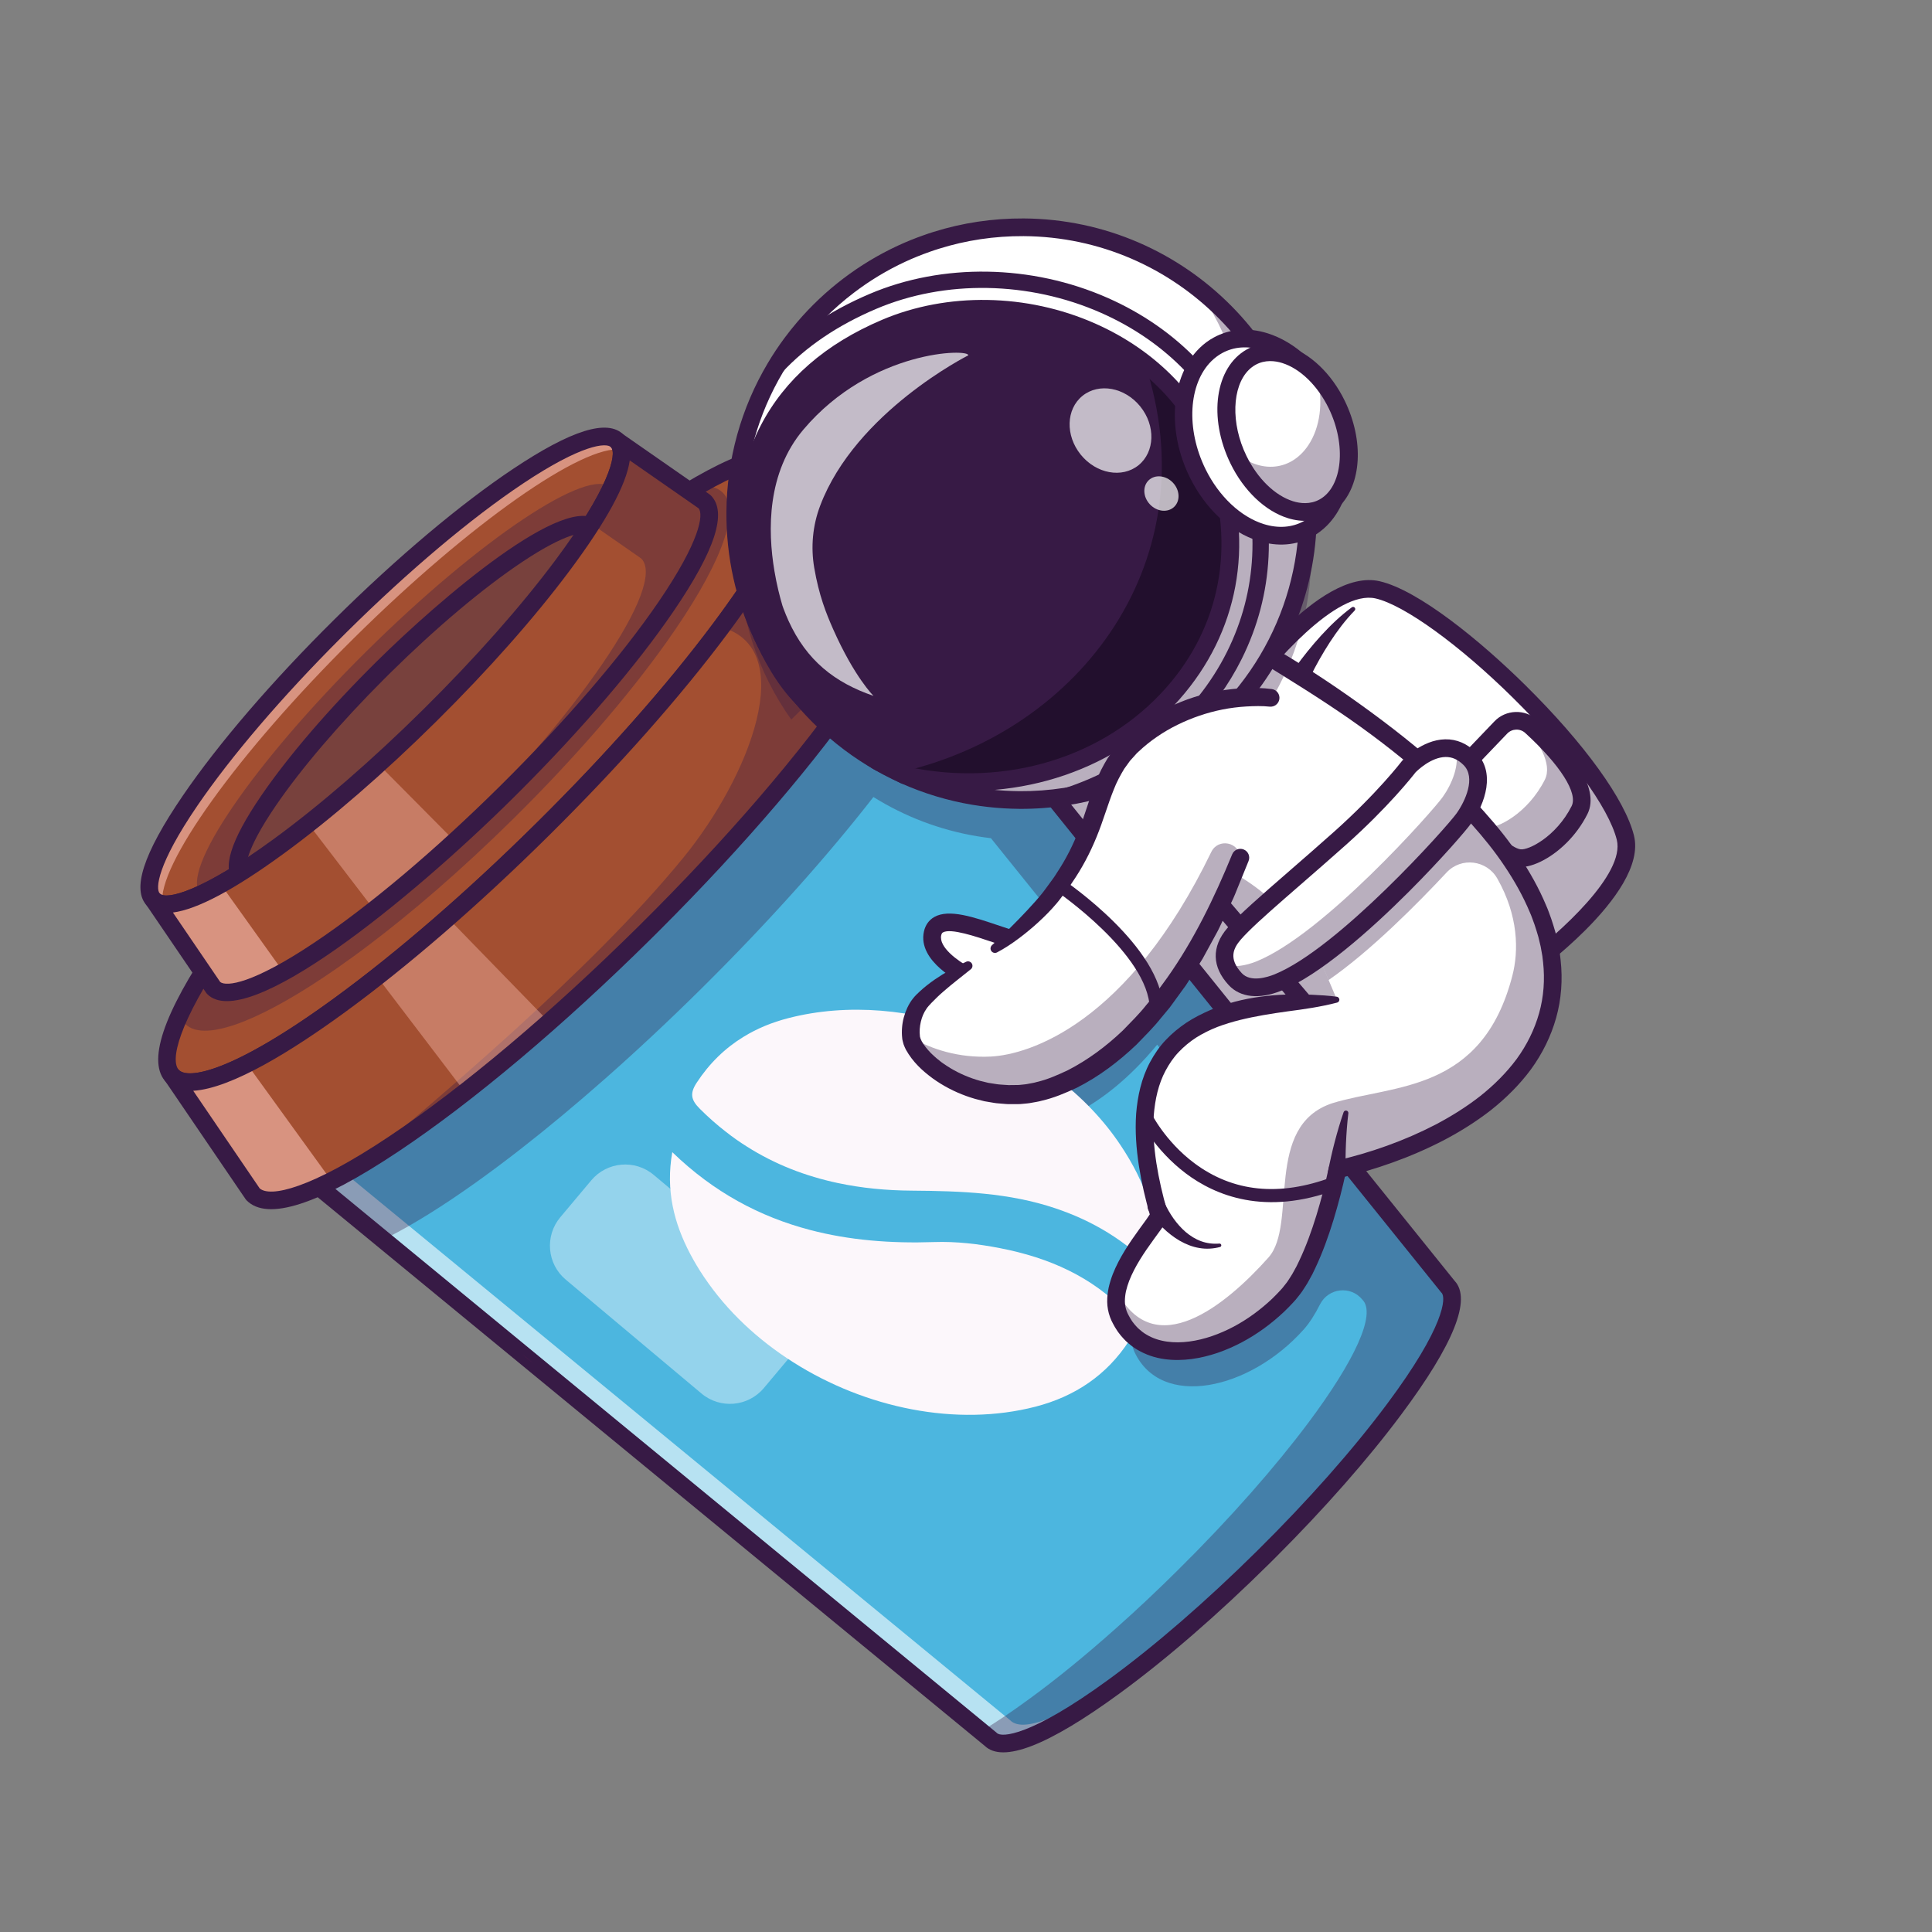<svg width="296" height="296" viewBox="0 0 296 296" fill="none" xmlns="http://www.w3.org/2000/svg">
<rect x="0" y="0" width="296" height="296" fill="#808080" stroke="none"/>
<g clip-path="url(#clip0_201_42)">
<path d="M233.66 148.602C233.66 148.602 250.957 136.088 249.022 128.336C246.178 116.942 221.103 92.658 211.054 90.368C202.413 88.398 189.057 107.502 189.057 107.502L233.66 148.602Z" fill="white"/>
<path d="M233.66 148.602C233.66 148.602 250.957 136.088 249.022 128.336C246.178 116.942 221.103 92.658 211.054 90.368C202.413 88.398 189.057 107.502 189.057 107.502L233.66 148.602Z" fill="white"/>
<g opacity="0.35">
<path d="M249.022 128.336C250.956 136.088 233.66 148.603 233.66 148.603L223.541 138.484C223.541 138.484 240.837 125.969 238.904 118.218C237.823 113.892 233.535 107.699 228.08 101.56C237.699 110.132 247.324 121.534 249.022 128.336Z" fill="#371A45"/>
</g>
<path d="M242.911 142.489C239.179 146.221 235.304 149.085 234.455 149.7C233.932 150.078 233.216 150.035 232.742 149.599L188.138 108.499C187.64 108.04 187.558 107.282 187.946 106.726C189.367 104.695 202.093 86.934 211.356 89.047C217.305 90.403 226.795 98.163 233.693 104.973C242.747 113.913 248.969 122.524 250.337 128.007C251.469 132.54 247.288 138.111 242.911 142.489ZM233.755 146.845C238.804 143.015 249.028 133.955 247.707 128.665C246.473 123.719 240.373 115.379 231.788 106.902C223.582 98.799 215.128 92.686 210.751 91.688C204.766 90.324 194.96 101.722 190.856 107.316L233.754 146.844L233.755 146.845Z" fill="#371A45"/>
<path d="M223.455 118.226L229.939 111.455C231.191 110.147 233.258 110.072 234.591 111.293C238.072 114.481 243.818 120.509 241.993 124.119C239.425 129.201 234.686 131.737 232.763 131.464C229.92 131.059 225.54 125.684 223.182 122.515C222.212 121.213 222.331 119.399 223.455 118.225L223.455 118.226Z" fill="white"/>
<g opacity="0.35">
<path d="M241.993 124.121C239.424 129.203 234.688 131.738 232.762 131.464C230.942 131.205 228.495 128.913 226.349 126.463C226.734 126.647 227.102 126.77 227.449 126.818C229.374 127.089 234.11 124.554 236.677 119.472C237.905 117.044 235.705 113.519 233.074 110.503C233.623 110.626 234.148 110.885 234.593 111.293C238.074 114.481 243.819 120.508 241.993 124.12L241.993 124.121Z" fill="#371A45"/>
</g>
<path d="M240.029 129.113C237.384 131.759 234.33 133.057 232.571 132.806C230.033 132.446 226.508 129.255 222.095 123.326C220.726 121.488 220.887 118.95 222.477 117.29L228.961 110.519C230.69 108.693 233.648 108.591 235.508 110.295C240.182 114.577 245.313 120.557 243.204 124.731C242.334 126.454 241.223 127.92 240.03 129.114L240.029 129.113ZM224.433 119.163C223.762 119.864 223.694 120.933 224.269 121.706C228.676 127.628 231.646 129.937 232.954 130.122C234.17 130.295 238.419 128.191 240.784 123.509C241.787 121.524 239.062 117.227 233.675 112.293C232.892 111.576 231.656 111.621 230.917 112.391L224.433 119.162L224.433 119.163Z" fill="#371A45"/>
<path d="M172.993 94.02L230.653 151.681L185.977 168.665L178.569 161.479L141.502 125.511L172.993 94.02Z" fill="white"/>
<g opacity="0.35">
<path d="M207.72 161.05C207.72 161.05 203.308 137.773 183.536 131.357C163.764 124.942 181.737 153.767 181.737 153.767L207.72 161.05Z" fill="#371A45"/>
</g>
<path d="M184.445 135.607L173.218 145.184L190.361 165.287L201.588 155.71L184.445 135.607Z" fill="white"/>
<g opacity="0.35">
<path d="M184.445 135.607L173.218 145.184L190.361 165.287L201.588 155.71L184.445 135.607Z" fill="#371A45"/>
</g>
<path d="M202.547 156.669C202.522 156.694 202.494 156.719 202.467 156.742L191.24 166.318C190.966 166.552 190.612 166.667 190.254 166.639C189.895 166.61 189.564 166.441 189.33 166.168L172.186 146.064C171.954 145.791 171.839 145.436 171.867 145.078C171.896 144.719 172.065 144.387 172.339 144.154L183.567 134.578C184.137 134.092 184.992 134.16 185.477 134.729L202.62 154.832C203.082 155.374 203.043 156.174 202.548 156.669L202.547 156.669ZM190.514 163.378L199.678 155.56L184.293 137.518L175.128 145.335L190.513 163.377L190.514 163.378Z" fill="#371A45"/>
<path d="M48.882 181.848L60.089 191.063L151.775 266.467C153.934 268.654 161.191 265.327 170.681 258.388C177.494 253.417 185.454 246.583 193.537 238.588C201.614 230.597 208.527 222.704 213.563 215.954C220.606 206.529 223.999 199.317 221.834 197.133L145.65 102.5L138.293 93.364L48.884 181.848L48.882 181.848Z" fill="#4CB6DF"/>
<g opacity="0.4">
<path d="M121.776 207.007L117.031 212.66C114.621 215.531 110.342 215.907 107.472 213.499L86.675 196.049C83.806 193.642 83.434 189.363 85.844 186.491L90.589 180.838C92.999 177.967 97.279 177.591 100.148 179.999L120.945 197.449C123.814 199.856 124.186 204.135 121.776 207.007Z" fill="white"/>
</g>
<g opacity="0.6">
<path d="M173.688 255.494C164.198 262.433 156.941 265.76 154.781 263.574L63.096 188.169L51.889 178.954L138.327 93.411L138.291 93.365L48.882 181.848L60.089 191.064L151.774 266.468C153.934 268.655 161.19 265.327 170.68 258.388C177.196 253.634 184.761 247.173 192.479 239.626C185.815 245.933 179.355 251.36 173.688 255.494Z" fill="white"/>
</g>
<g opacity="0.35">
<path d="M167.96 130.213L168.583 130.985L184.017 150.162L184.194 150.38L192.095 160.197L199.156 168.968L210.935 183.602L217.634 191.924L221.83 197.136C223.995 199.316 220.607 206.536 213.561 215.957C208.518 222.703 201.612 230.594 193.53 238.583C190.398 241.689 187.271 244.632 184.229 247.336C179.441 251.611 174.844 255.352 170.68 258.376C161.19 265.333 153.934 268.659 151.769 266.463L150.302 265.258C152.52 263.933 154.969 262.289 157.585 260.372C161.749 257.347 166.346 253.606 171.136 249.328C174.176 246.627 177.306 243.683 180.435 240.578C188.519 232.586 195.425 224.695 200.468 217.949C207.512 208.531 210.901 201.308 208.737 199.129C206.963 196.924 203.519 197.315 202.24 199.841C201.486 201.33 200.656 202.66 199.756 203.672C191.469 212.981 177.859 215.945 173.795 207.091C173.729 206.942 173.665 206.791 173.614 206.637C173.585 206.563 173.56 206.486 173.539 206.409C173.514 206.332 173.492 206.255 173.475 206.176C173.435 206.022 173.401 205.865 173.375 205.706C173.349 205.547 173.329 205.387 173.316 205.226C173.309 205.146 173.303 205.064 173.301 204.985C173.283 204.659 173.291 204.333 173.324 204.001C173.329 203.929 173.337 203.855 173.344 203.781C173.354 203.703 173.365 203.627 173.375 203.549C173.39 203.451 173.406 203.355 173.423 203.254C174.38 197.989 180.113 192.286 179.872 191.471C176.424 179.611 177.171 171.841 180.874 166.866C181.174 166.463 181.492 166.078 181.834 165.712L177.287 160.061C168.604 170.586 160.27 172.891 156.416 173.083C146.859 173.559 140.27 167.221 139.855 164.465C139.579 162.654 140.106 160.213 141.551 158.681C143.551 156.568 146.061 154.924 148.626 153.315L152.625 150.747C155.302 148.921 159.279 145.247 161.31 142.683C161.651 142.254 161.97 141.833 162.278 141.417C165.464 137.077 166.862 133.437 167.956 130.214L167.96 130.213Z" fill="#371A45"/>
</g>
<path d="M195.458 238.587C195.136 238.909 194.812 239.232 194.486 239.554C186.582 247.377 178.627 254.268 171.482 259.484C160.573 267.46 153.638 270.148 150.866 267.478L48.024 182.896C47.727 182.653 47.548 182.295 47.532 181.912C47.514 181.531 47.658 181.16 47.927 180.891L47.932 180.887L137.34 92.401C137.612 92.131 137.986 91.989 138.369 92.01C138.752 92.032 139.108 92.215 139.349 92.513L222.854 196.232C225.498 199.033 222.738 205.939 214.65 216.762C209.583 223.556 202.965 231.082 195.459 238.587L195.458 238.587ZM50.905 181.756L152.635 265.422C152.671 265.451 152.705 265.482 152.738 265.515C153.428 266.212 157.852 266.093 169.885 257.296C176.924 252.157 184.772 245.357 192.581 237.628C200.403 229.893 207.271 222.123 212.477 215.142C221.398 203.204 221.561 198.78 220.871 198.083C220.839 198.051 220.807 198.016 220.778 197.98L138.177 95.383L50.905 181.756Z" fill="#371A45"/>
<path d="M26.457 164.899C29.394 167.867 39.234 163.355 52.129 153.931C61.37 147.181 72.181 137.904 83.146 127.052C94.111 116.2 103.5 105.486 110.345 96.315C119.901 83.519 124.512 73.73 121.575 70.763C116.537 65.672 91.158 82.615 64.893 108.609C38.624 134.607 21.419 159.809 26.456 164.9L26.457 164.899Z" fill="#9B5639"/>
<path d="M121.576 70.761C124.513 73.729 119.899 83.518 110.346 96.315C103.5 105.484 94.111 116.202 83.147 127.054C78.516 131.639 73.909 135.942 69.443 139.891C65.515 143.363 61.693 146.559 58.045 149.432C56.014 151.037 54.037 152.536 52.13 153.93C46.031 158.388 40.618 161.744 36.29 163.733C31.472 165.949 28.008 166.464 26.459 164.9C24.366 162.786 26.105 157.209 30.738 149.549L30.741 149.547C37.263 138.751 49.529 123.818 64.894 108.607C91.157 82.616 116.539 65.673 121.576 70.762L121.576 70.761Z" fill="#9B5639"/>
<path d="M121.576 70.761C124.513 73.729 119.899 83.518 110.346 96.315C103.5 105.484 94.111 116.201 83.147 127.054C78.516 131.639 73.909 135.942 69.443 139.891C65.515 143.363 61.693 146.559 58.045 149.432C56.014 151.037 54.037 152.536 52.13 153.93C46.031 158.388 40.618 161.744 36.29 163.732C31.472 165.949 28.008 166.464 26.459 164.9C24.951 163.376 25.435 160.05 27.561 155.441C28.381 153.656 29.447 151.683 30.738 149.55L30.741 149.548C37.263 138.752 49.529 123.819 64.894 108.608C80.58 93.086 95.949 80.79 106.858 74.487C114.217 70.237 119.548 68.713 121.576 70.762L121.576 70.761Z" fill="#A34F31"/>
<g opacity="0.35">
<path d="M110.744 75.483C113.684 78.448 110.041 87.267 101.991 98.559C96.224 106.651 88.19 116.012 78.694 125.397C74.684 129.361 70.679 133.062 66.777 136.447C63.348 139.42 60 142.142 56.791 144.575C55.005 145.936 53.262 147.202 51.578 148.373C46.19 152.119 41.367 154.885 37.463 156.45C33.12 158.191 29.923 158.439 28.374 156.875C27.994 156.491 27.725 156.01 27.561 155.441C28.381 153.657 29.446 151.683 30.738 149.551L30.74 149.549C37.263 138.752 49.528 123.82 64.894 108.609C80.579 93.087 95.949 80.791 106.857 74.488C108.582 74.323 109.905 74.641 110.744 75.484L110.744 75.483Z" fill="#371A45"/>
</g>
<path d="M85.418 126.703C84.98 127.141 84.541 127.577 84.099 128.015C73.394 138.608 62.616 147.948 52.928 155.025C42.828 162.405 29.87 170.275 25.493 165.852C22.464 162.791 24.929 155.382 32.816 143.83C40.123 133.128 51.178 120.279 63.94 107.646C76.702 95.016 89.665 84.098 100.442 76.902C112.075 69.135 119.509 66.749 122.538 69.809C126.915 74.232 118.913 87.106 111.431 97.126C104.55 106.345 95.577 116.543 85.417 126.703L85.418 126.703ZM27.42 163.945C28.777 165.317 35.342 164.522 51.33 152.838C60.911 145.839 71.583 136.59 82.193 126.09C92.811 115.583 102.162 105.015 109.259 95.506C121.106 79.643 121.968 73.088 120.611 71.717C119.23 70.322 113.513 71.433 101.946 79.157C91.308 86.259 78.489 97.061 65.846 109.572C53.2 122.086 42.267 134.795 35.055 145.358C27.211 156.846 26.04 162.551 27.421 163.946L27.42 163.945Z" fill="#371A45"/>
<path d="M38.746 182.957C44.087 188.352 70.972 170.404 98.794 142.869C126.616 115.333 144.843 88.634 139.503 83.239L138.665 82.654L121.572 70.765C124.509 73.733 119.899 83.522 110.343 96.318C103.498 105.488 94.109 116.203 83.144 127.055C72.178 137.907 61.367 147.184 52.127 153.934C39.231 163.357 29.392 167.869 26.455 164.901L38.169 182.113L38.746 182.957Z" fill="#9B5639"/>
<g opacity="0.35">
<path d="M138.288 93.364L145.652 102.493L146.298 103.294L157.291 116.956L166.016 127.796L167.96 130.213C166.865 133.436 165.467 137.075 162.281 141.416L155.487 132.979L151.817 128.42C151.104 128.338 150.396 128.236 149.692 128.118C143.942 127.158 138.573 125.08 133.816 122.11C126.837 131.084 117.797 141.232 107.428 151.493C102.47 156.4 97.546 161 92.764 165.218C88.307 169.152 83.982 172.754 79.875 175.958C74.841 179.889 70.135 183.225 65.941 185.849C63.605 187.313 61.423 188.556 59.432 189.563C59.185 189.686 58.941 189.806 58.703 189.922L48.886 181.846L121.229 110.247L130.115 101.453L138.289 93.362L138.288 93.364Z" fill="#371A45"/>
</g>
<path d="M139.502 83.24C144.845 88.629 126.618 115.335 98.796 142.864C93.838 147.77 88.915 152.371 84.132 156.589C79.676 160.522 75.35 164.125 71.243 167.329C66.21 171.26 61.504 174.596 57.309 177.22C54.973 178.683 52.791 179.927 50.8 180.933C44.84 183.933 40.557 184.785 38.746 182.953L38.169 182.114L31.976 173.01L26.455 164.895C28.163 166.624 32.208 165.822 37.823 162.996C39.805 161.999 41.984 160.749 44.325 159.269C46.761 157.731 49.374 155.944 52.126 153.93C53.954 152.595 55.838 151.162 57.779 149.638C61.559 146.667 65.531 143.347 69.61 139.735C74.029 135.83 78.572 131.579 83.145 127.052C94.104 116.2 103.496 105.485 110.344 96.313C119.901 83.519 124.504 73.729 121.574 70.759L130.155 76.732L138.664 82.648L139.501 83.238L139.502 83.24Z" fill="#A34F31"/>
<g opacity="0.35">
<path d="M139.502 83.24C147.968 97.456 80.58 164.968 54.861 178.705C66.666 168.527 90.2 149.133 104.669 131.436C114.883 118.944 122.473 99.388 110.514 96.089C119.956 83.406 124.487 73.713 121.575 70.762C126.272 74.039 134.795 79.947 139.502 83.24Z" fill="#371A45"/>
</g>
<g opacity="0.4">
<path d="M68.582 140.598L84.133 156.59C79.677 160.523 75.351 164.125 71.244 167.329L57.78 149.64L68.583 140.598L68.582 140.598Z" fill="#FCC0B4"/>
</g>
<g opacity="0.6">
<path d="M37.824 162.998L50.801 180.934C44.841 183.934 40.558 184.785 38.746 182.954L38.169 182.115L31.977 173.01L26.455 164.896C28.164 166.625 32.208 165.822 37.824 162.996V162.998Z" fill="#FCC0B4"/>
</g>
<path d="M101.129 142.457C100.67 142.916 100.211 143.373 99.748 143.831C86.232 157.208 72.504 168.769 61.092 176.388C48.804 184.591 40.962 187.122 37.783 183.91C37.725 183.852 37.674 183.789 37.628 183.722L37.051 182.878L25.335 165.664C24.941 165.085 25.055 164.296 25.594 163.855C26.135 163.409 26.926 163.449 27.418 163.947C28.776 165.318 35.339 164.523 51.328 152.84C60.909 145.841 71.581 136.592 82.191 126.092C92.804 115.588 102.16 105.017 109.257 95.508C121.103 79.645 121.966 73.091 120.609 71.719C120.116 71.221 120.084 70.43 120.536 69.893C120.988 69.356 121.772 69.253 122.347 69.652L140.281 82.129C140.348 82.176 140.41 82.229 140.467 82.286C143.646 85.498 141.034 93.314 132.704 105.516C125.232 116.46 114.059 129.528 101.129 142.458L101.129 142.457ZM39.784 182.072C41.39 183.465 47.487 182.213 59.588 174.134C70.861 166.609 84.446 155.163 97.842 141.905C111.249 128.646 122.825 115.181 130.466 103.988C138.67 91.971 139.984 85.887 138.608 84.267L137.888 83.763L123.759 73.936C123.35 79.866 117.233 89.354 111.429 97.126C104.251 106.741 94.795 117.426 84.097 128.016C73.393 138.61 62.614 147.949 52.926 155.027C45.093 160.75 35.54 166.769 29.605 167.118L39.785 182.071L39.784 182.072Z" fill="#371A45"/>
<path d="M23.526 137.857C25.72 140.073 33.069 136.703 42.699 129.666C49.6 124.625 57.675 117.696 65.864 109.592C74.053 101.488 81.065 93.485 86.178 86.637C93.315 77.08 96.758 69.769 94.565 67.553C90.802 63.752 71.848 76.405 52.233 95.819C32.614 115.234 19.765 134.057 23.527 137.858L23.526 137.857Z" fill="#9B5639"/>
<path d="M94.564 67.553C95.707 68.707 95.319 71.245 93.673 74.769C92.162 77.998 89.591 82.062 86.177 86.635C81.067 93.485 74.055 101.486 65.863 109.591C57.676 117.696 49.6 124.623 42.699 129.666C38.109 133.02 34.039 135.541 30.794 137.02C27.234 138.647 24.673 139.017 23.526 137.855C19.764 134.052 32.613 115.231 52.232 95.817C71.846 76.403 90.8 63.749 94.562 67.553L94.564 67.553Z" fill="#A34F31"/>
<g opacity="0.6">
<path d="M94.564 67.553C94.892 67.886 95.097 68.333 95.177 68.889C89.388 68.029 72.068 80.106 54.203 97.787C36.303 115.501 24.038 132.718 24.885 138.489C24.318 138.405 23.863 138.197 23.527 137.855C19.765 134.052 32.614 115.231 52.233 95.817C71.848 76.403 90.801 63.749 94.564 67.553Z" fill="#FCC0B4"/>
</g>
<g opacity="0.35">
<path d="M93.647 74.739C93.657 74.749 93.664 74.756 93.673 74.769C92.162 77.998 89.591 82.062 86.177 86.635C81.067 93.485 74.055 101.486 65.863 109.591C57.676 117.696 49.6 124.623 42.699 129.666C38.109 133.02 34.039 135.541 30.794 137.02L30.753 136.979C27.423 133.614 38.799 116.949 56.166 99.761C73.534 82.573 90.314 71.37 93.645 74.737L93.647 74.739Z" fill="#371A45"/>
</g>
<path d="M67.802 109.574C67.475 109.901 67.148 110.227 66.817 110.554C58.812 118.477 50.748 125.463 43.499 130.759C32.369 138.892 25.325 141.6 22.563 138.81C20.135 136.357 21.912 130.835 27.993 121.929C33.462 113.918 41.733 104.293 51.279 94.854C60.825 85.406 70.525 77.238 78.591 71.852C87.56 65.864 93.1 64.145 95.528 66.598C98.29 69.388 95.51 76.404 87.264 87.446C82.115 94.344 75.402 101.974 67.802 109.575L67.802 109.574ZM52.219 97.741C43.2 106.759 35.421 115.853 30.23 123.455C24.079 132.465 23.786 136.191 24.49 136.902C25.504 137.927 30.977 136.553 41.9 128.571C49.043 123.354 57 116.457 64.911 108.627C72.829 100.792 79.801 92.912 85.092 85.824C93.185 74.987 94.614 69.528 93.6 68.504C92.897 67.793 89.167 68.047 80.095 74.104C72.168 79.397 62.611 87.45 53.185 96.778C52.861 97.098 52.538 97.42 52.219 97.74L52.219 97.741Z" fill="#371A45"/>
<path d="M36.883 134.207C38.547 135.888 44.122 133.332 51.428 127.993C56.664 124.168 62.789 118.912 69.002 112.763C75.215 106.614 80.534 100.543 84.413 95.348C89.827 88.097 92.439 82.551 90.775 80.87C87.921 77.986 73.541 87.585 58.659 102.313C43.776 117.043 34.027 131.323 36.881 134.207L36.883 134.207Z" fill="#9B5639"/>
<g opacity="0.35">
<path d="M36.883 134.207C38.547 135.888 44.122 133.332 51.428 127.993C56.664 124.168 62.789 118.912 69.002 112.763C75.215 106.614 80.534 100.543 84.413 95.348C89.827 88.097 92.439 82.551 90.775 80.87C87.921 77.986 73.541 87.585 58.659 102.313C43.776 117.043 34.027 131.323 36.881 134.207L36.883 134.207Z" fill="#371A45"/>
</g>
<path d="M70.706 112.979C70.456 113.228 70.207 113.477 69.955 113.726C63.87 119.749 57.74 125.06 52.227 129.086C48.44 131.854 45.194 133.835 42.58 134.974C39.362 136.377 37.184 136.437 35.919 135.16C33.95 133.17 35.284 128.845 40 121.938C44.161 115.844 50.448 108.531 57.707 101.349C67.36 91.795 86.896 75.021 91.739 79.914C93.003 81.192 92.92 83.37 91.485 86.572C90.319 89.174 88.305 92.398 85.499 96.156C81.584 101.401 76.482 107.202 70.706 112.978L70.706 112.979ZM58.879 104.006C52.052 110.833 46.164 117.715 42.238 123.465C37.466 130.455 37.56 132.963 37.846 133.253C38.208 133.619 41.44 133.614 50.629 126.899C56.035 122.95 62.059 117.73 68.049 111.801C74.039 105.876 79.324 99.902 83.328 94.538C90.136 85.42 90.175 82.189 89.812 81.823C89.525 81.534 87.018 81.414 79.98 86.114C73.983 90.118 66.75 96.213 59.614 103.276C59.368 103.52 59.123 103.763 58.88 104.007L58.879 104.006Z" fill="#371A45"/>
<path d="M32.705 151.342C36.693 155.372 56.773 141.968 77.551 121.403C98.33 100.839 111.942 80.899 107.954 76.869L107.327 76.432L94.561 67.553C96.755 69.769 93.312 77.079 86.174 86.636C81.062 93.485 74.05 101.487 65.861 109.592C57.671 117.696 49.597 124.626 42.696 129.666C33.065 136.704 25.716 140.073 23.523 137.856L32.272 150.71L32.703 151.341L32.705 151.342Z" fill="#9B5639"/>
<path d="M107.955 76.867C111.944 80.902 98.331 100.839 77.552 121.403C74.908 124.022 72.274 126.522 69.681 128.884C65.396 132.799 61.23 136.335 57.328 139.401C52.111 143.494 47.363 146.74 43.423 148.925C38.081 151.881 34.229 152.876 32.708 151.339L32.275 150.711L27.938 144.347L23.527 137.867C24.985 139.324 28.688 138.345 33.819 135.481C36.443 134.012 39.443 132.053 42.703 129.67C44.164 128.6 45.676 127.447 47.234 126.217C50.643 123.522 54.255 120.453 57.972 117.08C60.567 114.725 63.209 112.223 65.864 109.593C74.056 101.489 81.063 93.487 86.177 86.643C93.313 77.081 96.757 69.769 94.562 67.558L100.357 71.582L107.332 76.431L107.955 76.869L107.955 76.867Z" fill="#A34F31"/>
<g opacity="0.35">
<path d="M107.955 76.867C111.944 80.902 98.331 100.839 77.552 121.403C74.908 124.022 72.274 126.522 69.681 128.884C67.496 130.879 65.343 132.777 63.237 134.564C64.764 133.124 66.302 131.636 67.846 130.11C88.625 109.546 102.237 89.609 98.249 85.573L97.626 85.135L90.65 80.286L90.607 80.257C94.628 73.897 96.236 69.241 94.562 67.556L100.357 71.579L107.332 76.429L107.955 76.867L107.955 76.867Z" fill="#371A45"/>
</g>
<g opacity="0.4">
<path d="M57.971 117.078L69.68 128.885C65.396 132.8 61.23 136.335 57.327 139.402L47.233 126.216C50.642 123.52 54.254 120.452 57.971 117.078L57.971 117.078Z" fill="#FCC0B4"/>
</g>
<g opacity="0.6">
<path d="M33.818 135.48L43.422 148.924C38.08 151.88 34.228 152.875 32.707 151.338L32.274 150.71L27.938 144.346L23.527 137.866C24.984 139.323 28.687 138.344 33.819 135.48L33.818 135.48Z" fill="#FCC0B4"/>
</g>
<path d="M79.537 121.34C79.194 121.682 78.851 122.024 78.505 122.366C62.993 137.718 37.739 158.357 31.742 152.297C31.684 152.239 31.633 152.176 31.587 152.109L31.156 151.479L22.405 138.622C22.011 138.043 22.126 137.255 22.664 136.813C23.206 136.367 23.997 136.407 24.489 136.905C25.502 137.929 30.976 136.555 41.899 128.573C49.043 123.356 56.999 116.459 64.91 108.63C72.829 100.794 79.8 92.914 85.091 85.827C93.184 74.989 94.613 69.531 93.599 68.507C93.106 68.009 93.075 67.217 93.526 66.681C93.976 66.148 94.763 66.04 95.338 66.44L108.733 75.759C108.799 75.805 108.861 75.858 108.919 75.916C111.461 78.484 109.577 84.3 103.161 93.699C97.568 101.89 89.21 111.667 79.538 121.34H79.537ZM33.736 150.449C34.69 151.197 38.687 150.739 48.079 144.469C56.481 138.86 66.609 130.327 76.599 120.44C86.585 110.554 95.226 100.515 100.921 92.172C107.289 82.844 107.788 78.853 107.05 77.891L106.551 77.542L96.482 70.538C95.966 74.261 92.885 79.917 87.262 87.447C81.892 94.641 74.819 102.634 66.816 110.554C58.811 118.477 50.747 125.464 43.497 130.76C35.908 136.305 30.22 139.328 26.493 139.807L33.737 150.448L33.736 150.449Z" fill="#371A45"/>
<path d="M161.735 185.137C154.587 182.725 147.194 182.474 139.73 182.418C135.814 182.394 132.024 182.03 128.378 181.255C123.413 180.201 118.724 178.395 114.401 175.647C113.315 174.964 112.247 174.217 111.217 173.403C109.835 172.335 108.505 171.163 107.219 169.875C105.87 168.529 105.661 167.537 106.721 165.909C108.676 162.911 111.097 160.573 113.924 158.843L113.931 158.842C116 157.567 118.297 156.627 120.782 155.987C138.999 151.295 161.242 159.794 171.679 175.453C175.439 181.085 177.824 187.205 176.769 194.519C172.394 190.017 167.394 187.042 161.735 185.138V185.137Z" fill="#FCF7FB"/>
<path d="M102.999 176.519C109.365 182.687 116.446 186.426 124.073 188.431C130.101 190.021 136.472 190.522 143.089 190.296C146.505 190.177 149.919 190.584 153.289 191.244C160.654 192.687 167.276 195.546 172.568 201.112C173.978 202.592 174.072 203.76 172.984 205.432C169.544 210.729 164.634 213.961 158.666 215.51C146.506 218.654 132.587 215.714 121.556 208.726C116.133 205.297 111.403 200.89 107.928 195.74C107.894 195.697 107.86 195.654 107.833 195.604C107.077 194.482 106.385 193.323 105.756 192.135C103.267 187.417 101.961 182.35 103 176.52L102.999 176.519Z" fill="#FCF7FB"/>
<g opacity="0.3">
<path d="M80.048 207.479C80.517 207.978 81.056 208.438 81.683 208.821L80.048 207.479Z" fill="#6B184E"/>
</g>
<path d="M224.318 123.036C224.454 123.172 224.588 123.31 224.718 123.451C224.849 123.587 224.98 123.723 225.106 123.859C225.285 124.049 225.465 124.238 225.639 124.428C225.839 124.643 226.037 124.861 226.229 125.074C226.547 125.423 226.857 125.774 227.158 126.121C227.319 126.308 227.478 126.492 227.638 126.677C227.907 126.993 228.17 127.308 228.427 127.621C228.566 127.79 228.699 127.96 228.834 128.127C228.991 128.319 229.145 128.514 229.294 128.709C229.575 129.062 229.847 129.422 230.112 129.774C230.199 129.892 230.286 130.009 230.374 130.127C230.815 130.728 231.233 131.32 231.628 131.905C231.765 132.111 231.902 132.313 232.035 132.519C232.166 132.722 232.3 132.921 232.423 133.122C232.717 133.587 232.995 134.043 233.262 134.494C233.366 134.671 233.467 134.848 233.565 135.023C233.6 135.085 233.634 135.143 233.67 135.205C233.819 135.471 233.962 135.733 234.101 135.995C234.485 136.713 234.837 137.424 235.152 138.119C235.219 138.262 235.286 138.406 235.35 138.552C235.401 138.671 235.452 138.784 235.499 138.896C235.578 139.078 235.653 139.26 235.727 139.443C235.793 139.602 235.857 139.758 235.92 139.918C236.15 140.508 236.36 141.088 236.542 141.655C236.591 141.801 236.637 141.944 236.681 142.091C236.719 142.201 236.75 142.309 236.781 142.411C236.827 142.56 236.868 142.709 236.909 142.853C236.953 143.004 236.994 143.158 237.032 143.304C237.074 143.452 237.109 143.602 237.145 143.75C237.391 144.735 237.567 145.687 237.69 146.601C237.708 146.721 237.724 146.84 237.734 146.957C237.783 147.345 237.818 147.725 237.844 148.099C237.851 148.183 237.859 148.269 237.862 148.353C237.971 150.09 237.879 151.686 237.654 153.131C237.626 153.319 237.595 153.498 237.561 153.68C237.554 153.734 237.543 153.791 237.531 153.844C237.51 153.957 237.487 154.067 237.466 154.175C237.394 154.529 237.314 154.871 237.23 155.202C232.426 173.816 204.914 179.14 204.914 179.14C204.914 179.14 202.133 193.027 197.453 198.282C189.166 207.59 175.556 210.555 171.492 201.701C171.426 201.552 171.362 201.401 171.311 201.247C171.282 201.173 171.257 201.095 171.236 201.019C171.211 200.941 171.189 200.865 171.172 200.785C171.132 200.631 171.098 200.475 171.072 200.316C171.046 200.156 171.026 199.997 171.014 199.835C171.006 199.756 171.001 199.674 170.998 199.595C170.981 199.269 170.989 198.943 171.022 198.611C171.026 198.539 171.035 198.465 171.042 198.391C171.052 198.314 171.063 198.237 171.073 198.16C171.088 198.062 171.103 197.965 171.121 197.865C172.078 192.599 177.811 186.897 177.57 186.081C174.121 174.221 174.869 166.452 178.572 161.477C181.999 156.864 187.969 154.654 195.494 153.814C195.504 153.814 195.511 153.812 195.52 153.814C195.661 153.796 195.81 153.781 195.953 153.765C195.961 153.762 195.971 153.762 195.982 153.762C196.947 153.664 197.934 153.584 198.945 153.527C198.945 153.527 202.451 153.285 204.827 153.15L203.556 150.148L198.808 138.931L188.416 114.378L184.789 105.811L178.912 91.924C185.967 95.56 192.216 99.093 197.737 102.513C207.543 108.585 215.071 114.296 220.807 119.606C221.112 119.89 221.412 120.17 221.71 120.452C221.964 120.691 222.215 120.931 222.461 121.172C223.105 121.801 223.725 122.422 224.32 123.032L224.318 123.036Z" fill="white"/>
<g opacity="0.35">
<path d="M224.318 123.035C224.454 123.171 224.588 123.309 224.718 123.451C224.849 123.587 224.98 123.723 225.106 123.858C225.285 124.048 225.465 124.238 225.639 124.427C225.839 124.643 226.037 124.861 226.229 125.074C226.55 125.425 226.858 125.774 227.158 126.12C227.319 126.308 227.478 126.492 227.638 126.677C227.907 126.992 228.171 127.308 228.427 127.621C228.566 127.79 228.699 127.96 228.834 128.126C228.991 128.319 229.145 128.514 229.294 128.708C229.575 129.062 229.847 129.421 230.112 129.773C230.199 129.891 230.286 130.009 230.374 130.127C230.815 130.728 231.233 131.32 231.628 131.905C231.765 132.11 231.902 132.313 232.035 132.518C232.166 132.721 232.3 132.921 232.423 133.122C232.718 133.586 232.995 134.043 233.262 134.494C233.366 134.671 233.467 134.848 233.565 135.022C233.6 135.084 233.634 135.143 233.67 135.205C233.819 135.471 233.962 135.733 234.101 135.994C234.485 136.713 234.837 137.423 235.152 138.119C235.219 138.262 235.286 138.406 235.35 138.552C235.401 138.671 235.452 138.783 235.499 138.896C235.578 139.078 235.653 139.26 235.727 139.443C235.793 139.601 235.857 139.758 235.92 139.918C236.15 140.507 236.36 141.088 236.542 141.654C236.591 141.801 236.637 141.944 236.681 142.09C236.719 142.201 236.75 142.309 236.781 142.411C236.827 142.56 236.868 142.708 236.909 142.852C236.953 143.003 236.994 143.158 237.032 143.304C237.074 143.452 237.109 143.601 237.145 143.75C237.391 144.735 237.567 145.687 237.69 146.601C237.708 146.721 237.724 146.84 237.734 146.957C237.783 147.345 237.818 147.724 237.844 148.098C237.851 148.183 237.859 148.268 237.862 148.353C237.971 150.09 237.879 151.686 237.654 153.131C237.626 153.319 237.595 153.498 237.561 153.68C237.554 153.734 237.543 153.79 237.531 153.844C237.51 153.957 237.487 154.067 237.466 154.175C237.394 154.529 237.314 154.871 237.23 155.202C232.426 173.816 204.914 179.14 204.914 179.14C204.914 179.14 202.133 193.027 197.453 198.281C189.166 207.59 175.556 210.555 171.492 201.701C171.426 201.552 171.362 201.401 171.311 201.247C171.282 201.172 171.257 201.095 171.236 201.019C171.211 200.941 171.189 200.865 171.172 200.785C171.132 200.631 171.098 200.475 171.072 200.315C171.046 200.156 171.026 199.997 171.014 199.835C171.006 199.756 171.001 199.674 170.998 199.595C170.981 199.269 170.989 198.943 171.022 198.611C171.026 198.539 171.035 198.465 171.042 198.391C171.052 198.313 171.063 198.237 171.073 198.159C171.088 198.061 171.103 197.965 171.121 197.864C176.88 208.845 187.756 200.056 194.339 192.663C198.86 187.588 193.518 172.499 204.142 169.014C213.528 166.134 227.074 167.444 231.711 149.474C232.696 145.652 232.634 140.302 229.408 134.611C227.79 131.756 223.872 131.273 221.631 133.673C217.269 138.347 209.975 145.724 203.556 150.148L198.808 138.931C201.455 136.623 204.566 133.943 207.868 131C214.671 124.93 218.402 120.02 218.402 120.02C218.402 120.02 218.897 119.489 219.703 118.883C219.76 118.841 219.816 118.801 219.875 118.757C220.19 119.042 220.501 119.327 220.806 119.606C221.111 119.891 221.412 120.17 221.709 120.452C221.963 120.691 222.214 120.932 222.46 121.173C223.104 121.801 223.725 122.422 224.32 123.032L224.318 123.035Z" fill="#371A45"/>
</g>
<g opacity="0.3">
<path d="M139.457 92.195L139.459 92.198L133.008 98.58L139.457 92.195Z" fill="#181558"/>
</g>
<path d="M179.117 91.525C184.397 93.453 189.395 95.992 194.263 98.757C199.121 101.546 203.821 104.616 208.378 107.892C212.939 111.163 217.372 114.636 221.535 118.444C223.595 120.371 225.621 122.345 227.495 124.475C229.383 126.588 231.177 128.803 232.762 131.182C234.355 133.553 235.773 136.064 236.887 138.734C237.188 139.391 237.407 140.086 237.663 140.763C237.907 141.445 238.095 142.151 238.308 142.847L238.563 143.911L238.689 144.444L238.787 144.984L238.979 146.066L239.108 147.16C239.426 150.076 239.22 153.087 238.416 155.94C237.619 158.791 236.276 161.476 234.549 163.845C232.803 166.203 230.714 168.261 228.456 170.056C226.181 171.832 223.74 173.359 221.212 174.687C218.677 176.002 216.061 177.136 213.387 178.096C212.05 178.577 210.7 179.018 209.336 179.417C207.962 179.815 206.617 180.175 205.165 180.475L206.238 179.409C205.695 181.987 205.041 184.475 204.281 186.971C203.515 189.459 202.632 191.925 201.493 194.33L201.058 195.231L200.571 196.118C200.268 196.715 199.859 197.283 199.493 197.862C199.303 198.149 199.063 198.422 198.849 198.701C198.629 198.983 198.408 199.26 198.178 199.494C197.73 199.993 197.252 200.462 196.775 200.933C194.828 202.774 192.657 204.381 190.278 205.644C187.9 206.899 185.32 207.846 182.576 208.215C181.207 208.395 179.794 208.424 178.38 208.224C176.968 208.031 175.553 207.562 174.279 206.809C173.636 206.443 173.054 205.972 172.505 205.472C172.251 205.203 171.985 204.942 171.751 204.656C171.531 204.36 171.279 204.084 171.095 203.768C170.899 203.459 170.694 203.153 170.539 202.825L170.291 202.341C170.21 202.175 170.139 201.975 170.066 201.793C169.793 201.041 169.647 200.248 169.634 199.479C169.622 198.711 169.712 197.967 169.861 197.255C170.022 196.548 170.235 195.871 170.486 195.219C170.998 193.924 171.637 192.723 172.335 191.587C173.03 190.448 173.787 189.368 174.549 188.32L175.668 186.78C175.847 186.53 176.014 186.283 176.147 186.068L176.23 185.924L176.248 185.885L176.259 185.866C176.263 185.858 176.268 185.851 176.258 185.871C176.246 185.896 176.239 185.923 176.237 185.951C176.234 185.966 176.242 185.943 176.231 185.992C176.223 186.033 176.218 186.074 176.216 186.117C176.211 186.204 176.221 186.292 176.241 186.375C176.245 186.401 176.277 186.491 176.266 186.457L176.258 186.427L176.241 186.368L176.21 186.25C175.489 183.751 174.895 181.201 174.489 178.601C174.091 176.001 173.884 173.341 174.067 170.65C174.282 167.97 174.865 165.226 176.187 162.751C176.846 161.524 177.639 160.349 178.607 159.336C179.568 158.317 180.652 157.434 181.797 156.662C182.953 155.908 184.178 155.296 185.42 154.752C186.67 154.235 187.945 153.8 189.237 153.46C191.822 152.786 194.451 152.468 197.062 152.371C198.368 152.33 199.654 152.355 200.937 152.401C202.223 152.457 203.511 152.534 204.803 152.705C205.055 152.739 205.231 152.97 205.198 153.222C205.172 153.412 205.033 153.56 204.858 153.606L204.854 153.607C202.339 154.264 199.768 154.628 197.275 154.951C194.79 155.295 192.333 155.686 189.955 156.274C188.768 156.572 187.604 156.924 186.476 157.352C185.357 157.795 184.284 158.329 183.282 158.954C182.29 159.594 181.387 160.343 180.588 161.185C179.784 162.023 179.136 162.994 178.585 164.015C177.482 166.068 176.965 168.437 176.771 170.842C176.606 173.261 176.792 175.734 177.168 178.187C177.551 180.641 178.118 183.085 178.815 185.5L178.846 185.614L178.861 185.67L178.87 185.699C178.867 185.684 178.893 185.794 178.899 185.84C178.92 185.963 178.929 186.092 178.925 186.218C178.923 186.281 178.918 186.343 178.91 186.404C178.901 186.473 178.897 186.467 178.891 186.503C178.865 186.607 178.834 186.71 178.799 186.812C178.779 186.87 178.765 186.9 178.753 186.927L178.712 187.017L178.625 187.194L178.469 187.466C178.267 187.795 178.072 188.076 177.879 188.347L176.742 189.913C175.999 190.935 175.286 191.954 174.647 193.001C174.006 194.044 173.442 195.115 173.013 196.201C172.805 196.744 172.635 197.289 172.509 197.83C172.398 198.371 172.338 198.903 172.343 199.415C172.352 199.926 172.449 200.406 172.61 200.855C172.659 200.967 172.687 201.072 172.748 201.193L172.938 201.562C173.054 201.815 173.21 202.038 173.355 202.271C173.49 202.511 173.68 202.705 173.837 202.925C174.007 203.135 174.203 203.319 174.382 203.517C174.782 203.873 175.194 204.217 175.666 204.482C177.52 205.6 179.906 205.843 182.226 205.531C184.561 205.22 186.867 204.386 189.008 203.255C191.154 202.116 193.133 200.651 194.906 198.978C195.338 198.548 195.774 198.122 196.182 197.667C196.402 197.445 196.576 197.219 196.749 196.995C196.922 196.766 197.111 196.56 197.274 196.314C197.587 195.808 197.935 195.339 198.211 194.793L198.649 193.997L199.049 193.168C200.102 190.947 200.954 188.581 201.693 186.18C202.424 183.781 203.07 181.313 203.583 178.882C203.7 178.331 204.132 177.926 204.651 177.817L204.656 177.817C205.932 177.552 207.282 177.196 208.582 176.817C209.892 176.434 211.191 176.01 212.475 175.548C215.045 174.626 217.552 173.538 219.962 172.288C222.366 171.025 224.666 169.583 226.784 167.929C228.884 166.26 230.793 164.369 232.368 162.247C233.922 160.114 235.103 157.738 235.808 155.221C236.515 152.712 236.701 150.063 236.417 147.447L236.302 146.467L236.128 145.492L236.041 145.004L235.925 144.521L235.694 143.555C235.498 142.92 235.329 142.278 235.103 141.65C234.866 141.027 234.669 140.389 234.388 139.78C233.356 137.31 232.028 134.95 230.517 132.701C229.015 130.445 227.296 128.321 225.476 126.285C223.672 124.233 221.704 122.317 219.7 120.442C215.651 116.728 211.302 113.322 206.775 110.163C202.24 107.012 197.536 104.104 192.821 101.206C188.088 98.328 183.302 95.546 178.705 92.332L178.703 92.329C178.496 92.185 178.446 91.901 178.591 91.695C178.712 91.522 178.931 91.46 179.12 91.528L179.117 91.525Z" fill="#371A45"/>
<g opacity="0.35">
<path d="M200.903 85.126C200.788 101.576 191.636 115.852 178.189 123.282C177.455 123.688 176.708 124.071 175.948 124.44C173.864 125.437 171.685 126.277 169.431 126.94C168.312 127.27 167.173 127.557 166.016 127.796L157.291 116.956L146.298 103.294L145.652 102.493L138.288 93.364L130.114 101.455L121.229 110.249C116.085 103.01 113.088 94.145 113.159 84.583C113.214 76.511 115.453 68.962 119.303 62.491C120.075 61.19 120.911 59.939 121.804 58.733C122.402 57.929 123.026 57.146 123.675 56.389C125.714 54.002 128.01 51.83 130.514 49.925C133.02 48.02 135.738 46.374 138.626 45.035C139.874 44.455 141.154 43.933 142.465 43.473C142.955 43.295 143.448 43.132 143.943 42.98C148.17 41.651 152.677 40.956 157.342 40.98C181.571 41.133 201.072 60.896 200.902 85.126H200.903Z" fill="#371A45"/>
</g>
<path d="M129.035 112.92C134.748 117.514 141.633 120.7 149.181 121.961C150.72 122.217 152.282 122.396 153.869 122.489C154.64 122.537 155.421 122.56 156.208 122.569C158.58 122.584 160.907 122.409 163.18 122.059C165.139 121.761 167.058 121.329 168.923 120.78C171.175 120.119 173.352 119.277 175.438 118.279C176.197 117.913 176.945 117.527 177.681 117.123C191.127 109.691 200.278 95.417 200.392 78.968C200.565 54.737 181.062 34.975 156.835 34.822C152.169 34.796 147.662 35.493 143.434 36.822C142.939 36.973 142.446 37.139 141.956 37.314C140.646 37.776 139.364 38.296 138.116 38.875C135.227 40.215 132.51 41.86 130.006 43.767C127.501 45.671 125.205 47.841 123.165 50.229C122.516 50.988 121.892 51.769 121.295 52.574C120.401 53.781 119.564 55.031 118.794 56.333C114.942 62.803 112.706 70.352 112.65 78.424C112.55 92.362 118.961 104.819 129.035 112.92L129.035 112.92Z" fill="white"/>
<path d="M187.582 109.818C184.701 112.699 181.399 115.203 177.738 117.227C177.004 117.631 176.247 118.021 175.49 118.387C173.375 119.399 171.178 120.243 168.957 120.895C167.06 121.454 165.122 121.884 163.198 122.177C160.904 122.531 158.551 122.703 156.208 122.689C155.344 122.679 154.577 122.652 153.861 122.608C152.306 122.517 150.725 122.339 149.162 122.079C141.788 120.847 134.803 117.711 128.961 113.013C118.422 104.539 112.434 91.931 112.532 78.424C112.586 70.611 114.716 62.951 118.692 56.273C119.442 55.005 120.286 53.736 121.199 52.503C121.786 51.712 122.417 50.921 123.075 50.152C125.12 47.756 127.428 45.576 129.934 43.672C132.461 41.747 135.197 40.096 138.065 38.766C139.313 38.188 140.61 37.661 141.916 37.201C142.438 37.014 142.922 36.852 143.398 36.708C147.712 35.351 152.232 34.677 156.834 34.702C181.091 34.855 200.684 54.713 200.51 78.968C200.428 90.686 195.664 101.734 187.581 109.818L187.582 109.818ZM125.596 47.775C124.783 48.588 124.002 49.433 123.255 50.307C122.601 51.072 121.974 51.859 121.39 52.645C120.482 53.871 119.642 55.132 118.896 56.394C114.941 63.037 112.822 70.655 112.769 78.424C112.672 91.859 118.628 104.399 129.11 112.828C134.92 117.5 141.867 120.619 149.201 121.844C150.756 122.103 152.328 122.281 153.876 122.371C154.588 122.415 155.351 122.441 156.21 122.451C158.54 122.465 160.879 122.294 163.162 121.942C165.075 121.652 167.002 121.223 168.89 120.667C171.099 120.019 173.285 119.179 175.387 118.173C176.141 117.809 176.894 117.42 177.623 117.019C191.485 109.357 200.164 94.778 200.273 78.968C200.445 54.844 180.959 35.093 156.833 34.941C152.257 34.915 147.761 35.587 143.47 36.936C142.997 37.079 142.515 37.239 141.997 37.426C140.696 37.884 139.407 38.408 138.166 38.983C135.313 40.305 132.593 41.947 130.079 43.862C128.5 45.061 127.001 46.37 125.597 47.774L125.596 47.775Z" fill="#371A45"/>
<g opacity="0.35">
<path d="M200.391 78.967C200.279 95.417 191.125 109.693 177.679 117.123C176.944 117.529 176.197 117.914 175.439 118.28C173.353 119.279 171.176 120.119 168.925 120.782C167.059 121.329 165.141 121.763 163.182 122.06C160.908 122.411 158.582 122.586 156.208 122.572C155.422 122.56 154.641 122.538 153.869 122.492C152.283 122.398 150.721 122.217 149.181 121.961C141.633 120.699 134.748 117.517 129.035 112.92C125.896 110.398 123.111 107.449 120.77 104.165C126.322 108.425 132.919 111.377 140.12 112.581C141.66 112.84 143.221 113.018 144.808 113.112C145.578 113.16 146.359 113.181 147.147 113.192C149.52 113.205 151.847 113.032 154.118 112.682C156.078 112.383 157.995 111.952 159.86 111.404C162.112 110.74 164.291 109.899 166.375 108.902C167.135 108.534 167.882 108.149 168.617 107.743C182.063 100.313 191.215 86.04 191.329 69.587C191.398 59.99 188.377 51.096 183.202 43.843C193.74 51.92 200.495 64.665 200.391 78.967L200.391 78.967Z" fill="#371A45"/>
</g>
<path d="M188.144 110.382C185.211 113.315 181.85 115.864 178.122 117.924C177.375 118.336 176.605 118.733 175.835 119.105C173.679 120.136 171.442 120.995 169.18 121.66C167.248 122.228 165.276 122.667 163.316 122.965C160.981 123.325 158.587 123.5 156.201 123.486C155.32 123.476 154.54 123.449 153.811 123.404C152.229 123.311 150.62 123.13 149.029 122.865C141.521 121.61 134.409 118.418 128.461 113.634C117.731 105.006 111.635 92.171 111.734 78.418C111.79 70.464 113.958 62.666 118.007 55.865C118.771 54.575 119.63 53.284 120.559 52.029C121.158 51.223 121.8 50.417 122.468 49.635C124.551 47.196 126.901 44.977 129.451 43.039C132.024 41.08 134.81 39.399 137.73 38.045C139.002 37.456 140.321 36.92 141.652 36.451C142.181 36.261 142.679 36.096 143.168 35.947C147.552 34.568 152.156 33.881 156.839 33.907C181.536 34.062 201.483 54.28 201.307 78.975C201.224 90.905 196.372 102.153 188.144 110.382ZM126.159 48.338C125.361 49.137 124.594 49.966 123.861 50.824C123.219 51.576 122.602 52.348 122.03 53.12C121.138 54.323 120.314 55.561 119.581 56.8C115.698 63.322 113.618 70.801 113.565 78.43C113.471 91.62 119.318 103.931 129.609 112.207C135.313 116.795 142.133 119.856 149.332 121.059C150.859 121.313 152.403 121.487 153.922 121.576C154.623 121.62 155.373 121.645 156.218 121.655C158.502 121.669 160.798 121.501 163.04 121.155C164.92 120.87 166.812 120.448 168.664 119.904C170.832 119.267 172.978 118.443 175.042 117.455C175.781 117.098 176.521 116.717 177.239 116.322C190.847 108.8 199.368 94.486 199.475 78.964C199.645 55.279 180.513 35.889 156.827 35.739C152.333 35.714 147.919 36.373 143.707 37.697C143.239 37.84 142.771 37.996 142.265 38.178C140.983 38.628 139.717 39.143 138.499 39.708C135.699 41.006 133.027 42.618 130.559 44.498C129.009 45.675 127.537 46.961 126.159 48.339L126.159 48.338Z" fill="#371A45"/>
<path d="M188.455 110.692C185.493 113.655 182.1 116.227 178.334 118.308C177.579 118.724 176.803 119.124 176.026 119.499C173.848 120.541 171.588 121.409 169.303 122.08C167.353 122.654 165.361 123.098 163.381 123.398C161.024 123.762 158.606 123.939 156.198 123.924C155.307 123.913 154.519 123.887 153.784 123.842C152.189 123.748 150.563 123.565 148.957 123.298C141.374 122.03 134.192 118.807 128.185 113.977C117.351 105.264 111.195 92.303 111.294 78.415C111.35 70.383 113.54 62.508 117.629 55.641C118.399 54.339 119.267 53.035 120.205 51.768C120.81 50.954 121.458 50.14 122.134 49.35C124.237 46.887 126.609 44.647 129.185 42.689C131.783 40.711 134.596 39.014 137.544 37.646C138.83 37.051 140.162 36.509 141.506 36.037C142.039 35.845 142.544 35.677 143.039 35.526C147.463 34.135 152.111 33.441 156.842 33.468C181.781 33.625 201.925 54.04 201.746 78.977C201.662 91.025 196.763 102.384 188.454 110.694L188.455 110.692ZM126.47 48.648C125.68 49.439 124.92 50.26 124.196 51.109C123.56 51.853 122.95 52.618 122.384 53.381C121.501 54.572 120.685 55.798 119.96 57.023C116.116 63.479 114.058 70.882 114.005 78.432C113.911 91.487 119.699 103.673 129.885 111.863C135.531 116.403 142.281 119.433 149.406 120.624C150.917 120.876 152.445 121.048 153.949 121.136C154.643 121.179 155.387 121.204 156.225 121.214C158.483 121.229 160.756 121.062 162.974 120.719C164.835 120.436 166.707 120.02 168.541 119.48C170.687 118.85 172.811 118.035 174.853 117.057C175.584 116.705 176.317 116.326 177.028 115.936C190.496 108.491 198.93 94.323 199.036 78.96C199.204 55.518 180.268 36.325 156.824 36.178C152.377 36.153 148.007 36.805 143.838 38.116C143.374 38.258 142.912 38.412 142.414 38.591C141.142 39.038 139.89 39.546 138.683 40.105C135.912 41.39 133.269 42.985 130.825 44.846C129.292 46.012 127.834 47.285 126.47 48.649L126.47 48.648Z" fill="#371A45"/>
<path d="M138.624 118.782C169.27 125.392 196.575 100.05 186.301 70.751C179.312 50.818 154.393 42.289 135.671 50.245C122.046 56.036 111.271 67.647 114.458 91.243C114.458 91.243 117.482 101.47 122.861 106.866C128.239 112.262 134.381 116.602 134.381 116.602L138.626 118.782H138.624Z" fill="#371A45"/>
<path d="M186.3 70.751C196.573 100.05 169.268 125.392 138.624 118.783L137.764 118.34C165.8 112.047 185.255 85.524 175.418 55.707C180.279 59.534 184.142 64.6 186.3 70.751Z" fill="#220F2D"/>
<path d="M182.336 111.879C177.236 116.979 170.788 120.928 163.562 123.251C163.499 123.271 163.434 123.287 163.369 123.297C161.015 123.659 158.602 123.836 156.199 123.822C155.31 123.812 154.524 123.785 153.789 123.739C152.197 123.646 150.576 123.463 148.974 123.196C141.408 121.932 134.242 118.716 128.25 113.897C117.441 105.204 111.298 92.272 111.398 78.417C111.453 70.404 113.639 62.546 117.718 55.695C117.762 55.62 117.813 55.551 117.872 55.487C121.809 51.209 126.988 47.685 133.26 45.02C144.435 40.271 158.054 40.502 169.692 45.636C180.39 50.357 188.255 58.585 191.839 68.806C195.732 79.912 195.178 91.031 190.239 100.96C188.24 104.977 185.556 108.659 182.335 111.88L182.336 111.879ZM162.893 120.838C174.002 117.241 183.149 109.596 187.999 99.846C192.631 90.536 193.142 80.089 189.478 69.636C186.126 60.074 178.74 52.364 168.68 47.926C157.664 43.065 144.788 42.839 134.238 47.323C128.343 49.828 123.487 53.113 119.802 57.086C115.994 63.528 113.954 70.907 113.901 78.432C113.808 91.519 119.609 103.735 129.82 111.946C135.479 116.497 142.246 119.534 149.388 120.727C150.903 120.98 152.436 121.152 153.943 121.24C154.639 121.284 155.384 121.309 156.223 121.318C158.454 121.333 160.699 121.171 162.892 120.838L162.893 120.838Z" fill="#371A45"/>
<path d="M179.031 108.929C168.856 119.105 153.502 123.378 138.338 120.106C138.222 120.081 138.11 120.041 138.004 119.987L133.759 117.807C133.702 117.778 133.648 117.746 133.597 117.709C133.342 117.529 127.297 113.239 121.899 107.822C116.343 102.248 113.286 92.06 113.158 91.629C113.139 91.562 113.124 91.494 113.114 91.426C110.312 70.675 117.723 56.401 135.141 48.998C145.143 44.747 157.332 44.952 167.746 49.547C177.325 53.773 184.369 61.144 187.58 70.301C192.213 83.517 189.713 96.942 180.717 107.135C180.173 107.752 179.61 108.35 179.031 108.929ZM139.084 117.494C154.098 120.671 169.264 116.024 178.685 105.342C187.012 95.907 189.322 83.463 185.022 71.2C182.061 62.757 175.536 55.948 166.649 52.027C156.908 47.729 145.525 47.528 136.199 51.492C120.075 58.344 113.208 71.621 115.785 90.952C116.104 91.984 119.018 101.091 123.819 105.908C128.73 110.837 134.371 114.929 135.085 115.441L139.082 117.494L139.084 117.494Z" fill="#371A45"/>
<path d="M203.978 62.465C200.561 54.505 193.101 50.069 187.314 52.557C181.528 55.045 179.607 63.515 183.024 71.475C186.441 79.434 193.902 83.87 199.688 81.382C205.474 78.894 207.395 70.424 203.978 62.465Z" fill="white"/>
<path d="M203.292 80.535C202.636 81.191 201.897 81.754 201.078 82.207C198.612 83.57 195.751 83.802 192.802 82.879C188.514 81.536 184.678 77.973 182.277 73.101C178.143 64.714 179.778 55.129 185.916 51.733C188.382 50.37 191.243 50.137 194.192 51.06C198.48 52.403 202.316 55.967 204.716 60.839C208.298 68.107 207.551 76.276 203.291 80.536L203.292 80.535ZM185.564 55.361C182.125 58.8 181.646 65.685 184.709 71.901C186.754 76.05 190.083 79.187 193.615 80.293C195.839 80.989 197.967 80.831 199.768 79.835C204.657 77.131 205.789 69.147 202.286 62.038C200.241 57.89 196.912 54.753 193.38 53.647C191.156 52.95 189.029 53.109 187.227 54.105C186.613 54.444 186.058 54.868 185.564 55.361Z" fill="#371A45"/>
<path d="M206.022 63.139C203.528 56.732 197.63 53.051 192.849 54.916C188.068 56.78 186.214 63.486 188.708 69.892C191.202 76.299 197.1 79.98 201.881 78.115C206.662 76.251 208.516 69.545 206.022 63.139Z" fill="white"/>
<path d="M204.432 76.591C202.987 78.036 201.152 78.769 199.095 78.719C193.739 78.586 188.599 73.013 187.638 66.296C187.101 62.534 187.954 59.07 189.979 56.792C191.471 55.112 193.43 54.257 195.647 54.313C201.003 54.446 206.142 60.019 207.103 66.736L206.981 66.754L207.103 66.736C207.641 70.498 206.788 73.962 204.762 76.24C204.654 76.361 204.544 76.478 204.431 76.591L204.432 76.591ZM190.484 56.617C190.374 56.726 190.268 56.839 190.164 56.956C188.187 59.18 187.356 62.571 187.883 66.261C188.827 72.864 193.86 78.342 199.101 78.472C201.243 78.525 203.137 77.697 204.577 76.076C206.554 73.853 207.385 70.461 206.857 66.772C205.913 60.168 200.881 54.691 195.64 54.561C193.653 54.512 191.879 55.221 190.483 56.617L190.484 56.617Z" fill="#371A45"/>
<g opacity="0.35">
<path d="M191.831 75.13C190.304 73.333 189.264 71.111 188.743 68.799C192.57 72.603 197.658 72.414 200.458 68.195C202.269 65.47 202.706 61.686 201.897 58.109C202.14 58.347 202.377 58.607 202.609 58.879C206.496 63.457 207.234 70.805 204.257 75.293C201.28 79.78 195.717 79.704 191.831 75.13L191.831 75.13Z" fill="#371A45"/>
</g>
<path d="M205.185 77.609C204.696 78.098 204.147 78.519 203.538 78.862C201.697 79.899 199.543 80.08 197.309 79.385C193.838 78.305 190.557 75.184 188.532 71.037C185.076 63.956 186.163 56.274 191.006 53.546C192.847 52.509 195.001 52.328 197.235 53.023C200.706 54.103 203.988 57.224 206.012 61.372C209.033 67.562 208.582 74.213 205.185 77.609ZM191.309 56.69C188.765 59.234 188.53 64.852 190.968 69.846C192.671 73.337 195.343 75.934 198.115 76.797C199.164 77.123 200.727 77.337 202.209 76.501C205.681 74.543 206.309 68.161 203.576 62.562C201.873 59.072 199.201 56.474 196.429 55.611C195.38 55.285 193.818 55.072 192.335 55.907C191.96 56.118 191.617 56.382 191.309 56.69Z" fill="#371A45"/>
<g opacity="0.7">
<path d="M148.344 54.446C148.344 54.446 131.087 63.114 125.661 77.469C125.655 77.484 125.65 77.499 125.644 77.514C124.504 80.536 124.204 83.811 124.748 86.993C125.467 91.201 126.58 93.995 127.654 96.416C130.924 103.78 133.833 106.617 133.833 106.617C127.916 104.59 123.593 101.223 120.809 95.117C120.536 94.515 120.277 93.882 120.031 93.226C119.974 93.074 119.921 92.923 119.87 92.771C119.866 92.771 119.866 92.767 119.868 92.761C119.465 91.395 119.001 89.582 118.651 87.491C117.588 81.189 117.525 72.38 123.104 65.797C133.535 53.49 148.61 53.406 148.344 54.445L148.344 54.446Z" fill="white"/>
</g>
<g opacity="0.7">
<path d="M174.701 62.276C172.33 59.341 168.365 58.613 165.845 60.65C163.325 62.687 163.204 66.717 165.575 69.652C167.945 72.586 171.91 73.314 174.431 71.277C176.951 69.24 177.072 65.21 174.701 62.276Z" fill="white"/>
</g>
<g opacity="0.7">
<path d="M179.692 73.939C178.614 72.814 176.957 72.653 175.991 73.579C175.025 74.504 175.116 76.167 176.194 77.292C177.272 78.417 178.929 78.578 179.895 77.652C180.861 76.726 180.77 75.064 179.692 73.939Z" fill="white"/>
</g>
<path d="M148.515 149.694C148.515 149.694 142.059 146.696 142.88 142.998C143.99 137.997 156.448 145.879 160.407 144.709C164.367 143.539 148.515 149.694 148.515 149.694Z" fill="white"/>
<path d="M162.009 145.501C161.709 145.801 161.312 145.984 161.093 146.085C160.754 146.242 160.279 146.448 159.64 146.717C158.597 147.154 157.139 147.746 155.308 148.477C152.197 149.718 149.036 150.945 149.004 150.957C148.66 151.091 148.277 151.079 147.943 150.924C147.181 150.57 140.529 147.333 141.557 142.706C141.776 141.72 142.327 140.953 143.15 140.488C145.395 139.222 149.161 140.496 153.148 141.843C155.679 142.698 158.828 143.762 160.023 143.409C160.534 143.258 161.89 142.857 162.324 144.131C162.532 144.743 162.323 145.186 162.008 145.501H162.009ZM148.584 148.213C150.98 147.281 153.47 146.298 155.538 145.467C154.515 145.167 153.422 144.797 152.279 144.411C149.491 143.468 145.671 142.178 144.481 142.849C144.381 142.904 144.27 142.99 144.203 143.29C143.801 145.098 146.717 147.223 148.584 148.213Z" fill="#371A45"/>
<path d="M194.681 106.918C193.948 106.826 193.132 106.789 192.287 106.79C186.577 106.799 180.969 108.503 176.26 111.735C166.254 118.602 170.489 125.38 161.058 137.293C159.028 139.858 155.051 143.533 152.374 145.359L148.376 147.924C145.812 149.536 143.299 151.179 141.302 153.292C139.855 154.822 139.328 157.264 139.602 159.078C140.018 161.831 146.607 168.17 156.165 167.695C161.979 167.406 177.995 162.301 190.024 131.423L194.68 106.918L194.681 106.918Z" fill="white"/>
<g opacity="0.35">
<path d="M190.025 131.422C177.997 162.303 161.979 167.404 156.164 167.694C146.607 168.17 140.018 161.833 139.603 159.077C139.598 159.031 139.588 158.985 139.585 158.936C142.73 160.767 146.915 162.117 151.791 161.874C157.651 161.583 172.816 156.9 185.578 130.532C186.634 128.349 189.9 129.001 190.025 131.423V131.422Z" fill="#371A45"/>
</g>
<path d="M148.736 148.498C147.325 149.648 145.89 150.721 144.579 151.874C143.915 152.441 143.297 153.043 142.707 153.652C142.558 153.803 142.42 153.963 142.277 154.119C142.149 154.271 142.051 154.385 141.952 154.537C141.756 154.826 141.572 155.135 141.429 155.473C141.142 156.148 140.966 156.899 140.913 157.643C140.887 158.014 140.894 158.385 140.938 158.732L140.953 158.862C140.962 158.897 140.973 158.919 140.983 158.948C141.001 159.003 141.016 159.058 141.029 159.114C141.067 159.238 141.164 159.397 141.221 159.539C141.559 160.149 142.072 160.777 142.634 161.356C142.93 161.636 143.226 161.921 143.543 162.185C143.875 162.436 144.177 162.719 144.531 162.944C145.893 163.907 147.407 164.675 148.991 165.229C149.392 165.352 149.785 165.505 150.192 165.605L151.416 165.901L152.659 166.096C153.072 166.169 153.495 166.168 153.912 166.208C154.122 166.221 154.331 166.247 154.541 166.249L155.171 166.24C155.586 166.224 156.023 166.257 156.418 166.196C156.82 166.155 157.221 166.126 157.631 166.033C158.038 165.949 158.447 165.9 158.851 165.772C160.487 165.394 162.064 164.695 163.608 163.965C166.666 162.398 169.482 160.301 172.018 157.888C173.236 156.626 174.496 155.404 175.591 154.016L176.44 153.003C176.58 152.833 176.726 152.668 176.863 152.494L177.253 151.958L178.817 149.815C182.916 144.029 186.046 137.551 188.765 130.931L188.782 130.89C189.066 130.197 189.858 129.866 190.55 130.15C191.242 130.434 191.575 131.221 191.291 131.913L189.22 137.006C189.055 137.433 188.853 137.846 188.656 138.26L188.065 139.505L186.883 141.995C186.695 142.414 186.472 142.817 186.25 143.22L185.588 144.434L184.264 146.859C183.787 147.649 183.287 148.427 182.8 149.212L182.057 150.382C181.931 150.577 181.813 150.774 181.683 150.965L181.274 151.528L179.639 153.777L179.23 154.34C179.086 154.522 178.933 154.697 178.785 154.877L177.891 155.948C176.739 157.409 175.401 158.721 174.103 160.062C171.392 162.641 168.361 164.945 164.955 166.664C163.224 167.465 161.459 168.224 159.554 168.65C159.091 168.788 158.599 168.85 158.117 168.941C157.64 169.042 157.137 169.079 156.638 169.123L156.264 169.156L155.9 169.16L155.172 169.162L154.445 169.163C154.202 169.158 153.961 169.128 153.719 169.111C153.236 169.061 152.748 169.052 152.27 168.965L150.834 168.723L149.422 168.367C148.953 168.245 148.499 168.068 148.037 167.919C146.213 167.261 144.477 166.36 142.896 165.217C141.32 164.058 139.867 162.736 138.789 160.814C138.667 160.542 138.537 160.305 138.436 159.998C138.389 159.836 138.346 159.673 138.306 159.51C138.287 159.429 138.264 159.343 138.25 159.268L138.226 159.061C138.163 158.509 138.161 157.97 138.203 157.439C138.283 156.377 138.567 155.348 139.02 154.372C139.252 153.886 139.532 153.411 139.88 152.976C140.044 152.76 140.254 152.541 140.432 152.36C140.607 152.193 140.778 152.021 140.958 151.861C141.664 151.205 142.423 150.626 143.193 150.087C144.744 149.018 146.363 148.132 148.017 147.352C148.358 147.192 148.765 147.338 148.926 147.679C149.062 147.968 148.975 148.306 148.738 148.5L148.736 148.498Z" fill="#371A45"/>
<path d="M194.51 108.263C193.371 108.137 192.127 108.174 190.914 108.241C189.697 108.315 188.486 108.467 187.292 108.703C184.903 109.177 182.587 109.975 180.409 111.043C178.236 112.11 176.186 113.505 174.478 115.119C174.37 115.22 174.253 115.314 174.153 115.42L173.862 115.747L173.277 116.397C173.068 116.604 172.926 116.859 172.748 117.088L172.238 117.794C171.638 118.795 171.078 119.822 170.64 120.967C169.727 123.22 169.03 125.736 168.02 128.193C167.024 130.65 165.768 133.037 164.258 135.219C164.071 135.494 163.9 135.78 163.7 136.044L163.102 136.836C162.693 137.362 162.325 137.895 161.882 138.413C161.003 139.45 160.078 140.383 159.107 141.272C158.626 141.719 158.131 142.149 157.624 142.564C157.12 142.982 156.61 143.393 156.08 143.78C155.032 144.566 153.936 145.299 152.755 145.918C152.421 146.093 152.009 145.964 151.835 145.631C151.688 145.349 151.757 145.013 151.98 144.809L151.991 144.798C153.846 143.117 155.638 141.323 157.352 139.497C158.197 138.576 159.052 137.658 159.795 136.707C160.166 136.236 160.527 135.711 160.894 135.217L161.442 134.464C161.626 134.215 161.777 133.945 161.947 133.687C163.32 131.626 164.426 129.426 165.317 127.117C166.237 124.818 166.887 122.371 167.868 119.857C168.337 118.601 168.979 117.354 169.707 116.163C169.906 115.874 170.114 115.591 170.319 115.306C170.533 115.029 170.713 114.722 170.958 114.472L171.657 113.691L172.007 113.301C172.126 113.175 172.26 113.065 172.385 112.947C174.398 111.033 176.659 109.534 179.092 108.354C181.52 107.168 184.114 106.341 186.763 105.862C188.088 105.625 189.429 105.481 190.772 105.422C192.117 105.373 193.446 105.381 194.853 105.572C195.595 105.673 196.113 106.356 196.012 107.098C195.912 107.827 195.249 108.342 194.52 108.262L194.51 108.261L194.51 108.263Z" fill="#371A45"/>
<path d="M206.579 170.575C206.394 172.088 206.285 173.626 206.215 175.151C206.147 176.678 206.131 178.202 206.164 179.716C206.18 180.469 205.583 181.092 204.831 181.109C204.078 181.126 203.455 180.53 203.438 179.777C203.436 179.682 203.446 179.58 203.463 179.489C203.761 177.939 204.108 176.406 204.505 174.891C204.904 173.375 205.339 171.882 205.852 170.398C205.92 170.202 206.133 170.098 206.33 170.166C206.5 170.224 206.601 170.393 206.58 170.566L206.578 170.576L206.579 170.575Z" fill="#371A45"/>
<path d="M178.451 184.33C178.51 184.486 178.622 184.717 178.721 184.912C178.824 185.116 178.934 185.319 179.049 185.519C179.279 185.921 179.531 186.313 179.8 186.693C180.339 187.45 180.959 188.15 181.658 188.756C182.361 189.352 183.152 189.853 184.027 190.166C184.9 190.488 185.855 190.604 186.822 190.528L186.827 190.528C186.974 190.517 187.103 190.627 187.114 190.774C187.124 190.904 187.039 191.02 186.917 191.052C185.913 191.32 184.826 191.394 183.761 191.209C182.693 191.035 181.668 190.625 180.729 190.085C179.795 189.537 178.94 188.866 178.167 188.116C177.78 187.741 177.411 187.348 177.062 186.934C176.888 186.728 176.717 186.516 176.551 186.299C176.381 186.072 176.232 185.876 176.053 185.593L176.02 185.541C175.617 184.904 175.807 184.061 176.444 183.657C177.082 183.253 177.925 183.443 178.328 184.08C178.377 184.158 178.42 184.247 178.452 184.33L178.451 184.33Z" fill="#371A45"/>
<path d="M224.283 125.371C226.15 122.731 227.592 118.657 225.19 116.255C220.915 111.98 215.836 117.458 215.836 117.458C215.836 117.458 212.105 122.369 205.301 128.437C197.895 135.042 191.45 140.305 189.063 143.081C187.976 144.346 186.325 146.87 189.26 150.021C190.67 151.535 193.067 151.629 195.761 150.542C206.038 146.395 222.804 127.463 224.283 125.371Z" fill="white"/>
<g opacity="0.35">
<path d="M225.188 116.255C227.591 118.659 226.15 122.732 224.283 125.374C222.804 127.463 206.036 146.396 195.759 150.543C193.066 151.629 190.67 151.538 189.261 150.023C188.553 149.264 188.112 148.539 187.869 147.859C189.17 148.2 190.779 147.986 192.507 147.29C202.783 143.144 219.551 124.212 221.03 122.121C222.471 120.081 223.663 117.186 223.017 114.866C223.745 115.107 224.477 115.546 225.187 116.256L225.188 116.255Z" fill="#371A45"/>
</g>
<path d="M215.86 136.608C209.824 142.643 202.117 149.438 196.267 151.799C192.939 153.142 190.024 152.831 188.268 150.946C185.67 148.155 185.587 145.049 188.036 142.198C189.707 140.255 193.171 137.242 197.559 133.426C199.632 131.623 201.982 129.58 204.398 127.425C211.009 121.528 214.72 116.686 214.757 116.637C214.784 116.603 214.812 116.568 214.842 116.536C214.962 116.404 217.848 113.337 221.408 113.269C223.175 113.234 224.769 113.916 226.148 115.296C229.139 118.286 227.608 123.013 225.39 126.152C224.642 127.21 220.814 131.653 215.86 136.607L215.86 136.608ZM191.214 142.769C190.772 143.211 190.395 143.61 190.091 143.965C188.995 145.24 188.157 146.849 190.253 149.098C191.601 150.546 194.2 149.712 195.255 149.286C205.008 145.35 221.699 126.681 223.178 124.59C224.475 122.755 226.156 119.137 224.232 117.213C223.384 116.365 222.48 115.962 221.469 115.978C219.24 116.015 217.163 118.037 216.866 118.342C216.379 118.973 212.685 123.666 206.204 129.447C203.774 131.613 201.418 133.662 199.339 135.47C195.884 138.473 193.011 140.972 191.216 142.767L191.214 142.769Z" fill="#371A45"/>
<path d="M177.882 155.236C177.703 155.416 177.456 155.529 177.183 155.534C176.622 155.544 176.158 155.098 176.148 154.537C175.995 146.221 161.89 136.557 161.747 136.461C161.283 136.145 161.163 135.514 161.477 135.049C161.793 134.585 162.424 134.463 162.889 134.778C163.506 135.196 178.008 145.132 178.18 154.498C178.185 154.785 178.071 155.047 177.882 155.235L177.882 155.236Z" fill="#371A45"/>
<path d="M205.143 182.021C205.043 182.121 204.922 182.201 204.781 182.253C193.837 186.348 186.173 183.163 181.672 179.769C176.82 176.111 174.583 171.537 174.49 171.344C174.246 170.838 174.458 170.23 174.965 169.987C175.47 169.743 176.078 169.955 176.321 170.46C176.358 170.536 178.491 174.849 182.959 178.192C188.904 182.641 196.007 183.366 204.069 180.349C204.595 180.152 205.181 180.419 205.377 180.945C205.521 181.329 205.416 181.746 205.143 182.02V182.021Z" fill="#371A45"/>
<path d="M207.541 93.546C206.106 95.022 204.872 96.671 203.752 98.388C203.194 99.249 202.662 100.125 202.158 101.015C201.659 101.9 201.166 102.822 200.746 103.703L200.741 103.715C200.418 104.394 199.606 104.683 198.927 104.361C198.249 104.039 197.961 103.227 198.284 102.548C198.315 102.482 198.356 102.414 198.396 102.355C199.032 101.441 199.67 100.613 200.342 99.777C201.012 98.948 201.706 98.14 202.422 97.354C203.858 95.786 205.403 94.307 207.112 93.046C207.259 92.939 207.466 92.97 207.574 93.117C207.671 93.249 207.655 93.429 207.545 93.543L207.541 93.547L207.541 93.546Z" fill="#371A45"/>
</g>
<defs>
<clipPath id="clip0_201_42">
<rect width="206.655" height="211.07" fill="white" transform="translate(0 146.127) rotate(-45)"/>
</clipPath>
</defs>
</svg>
